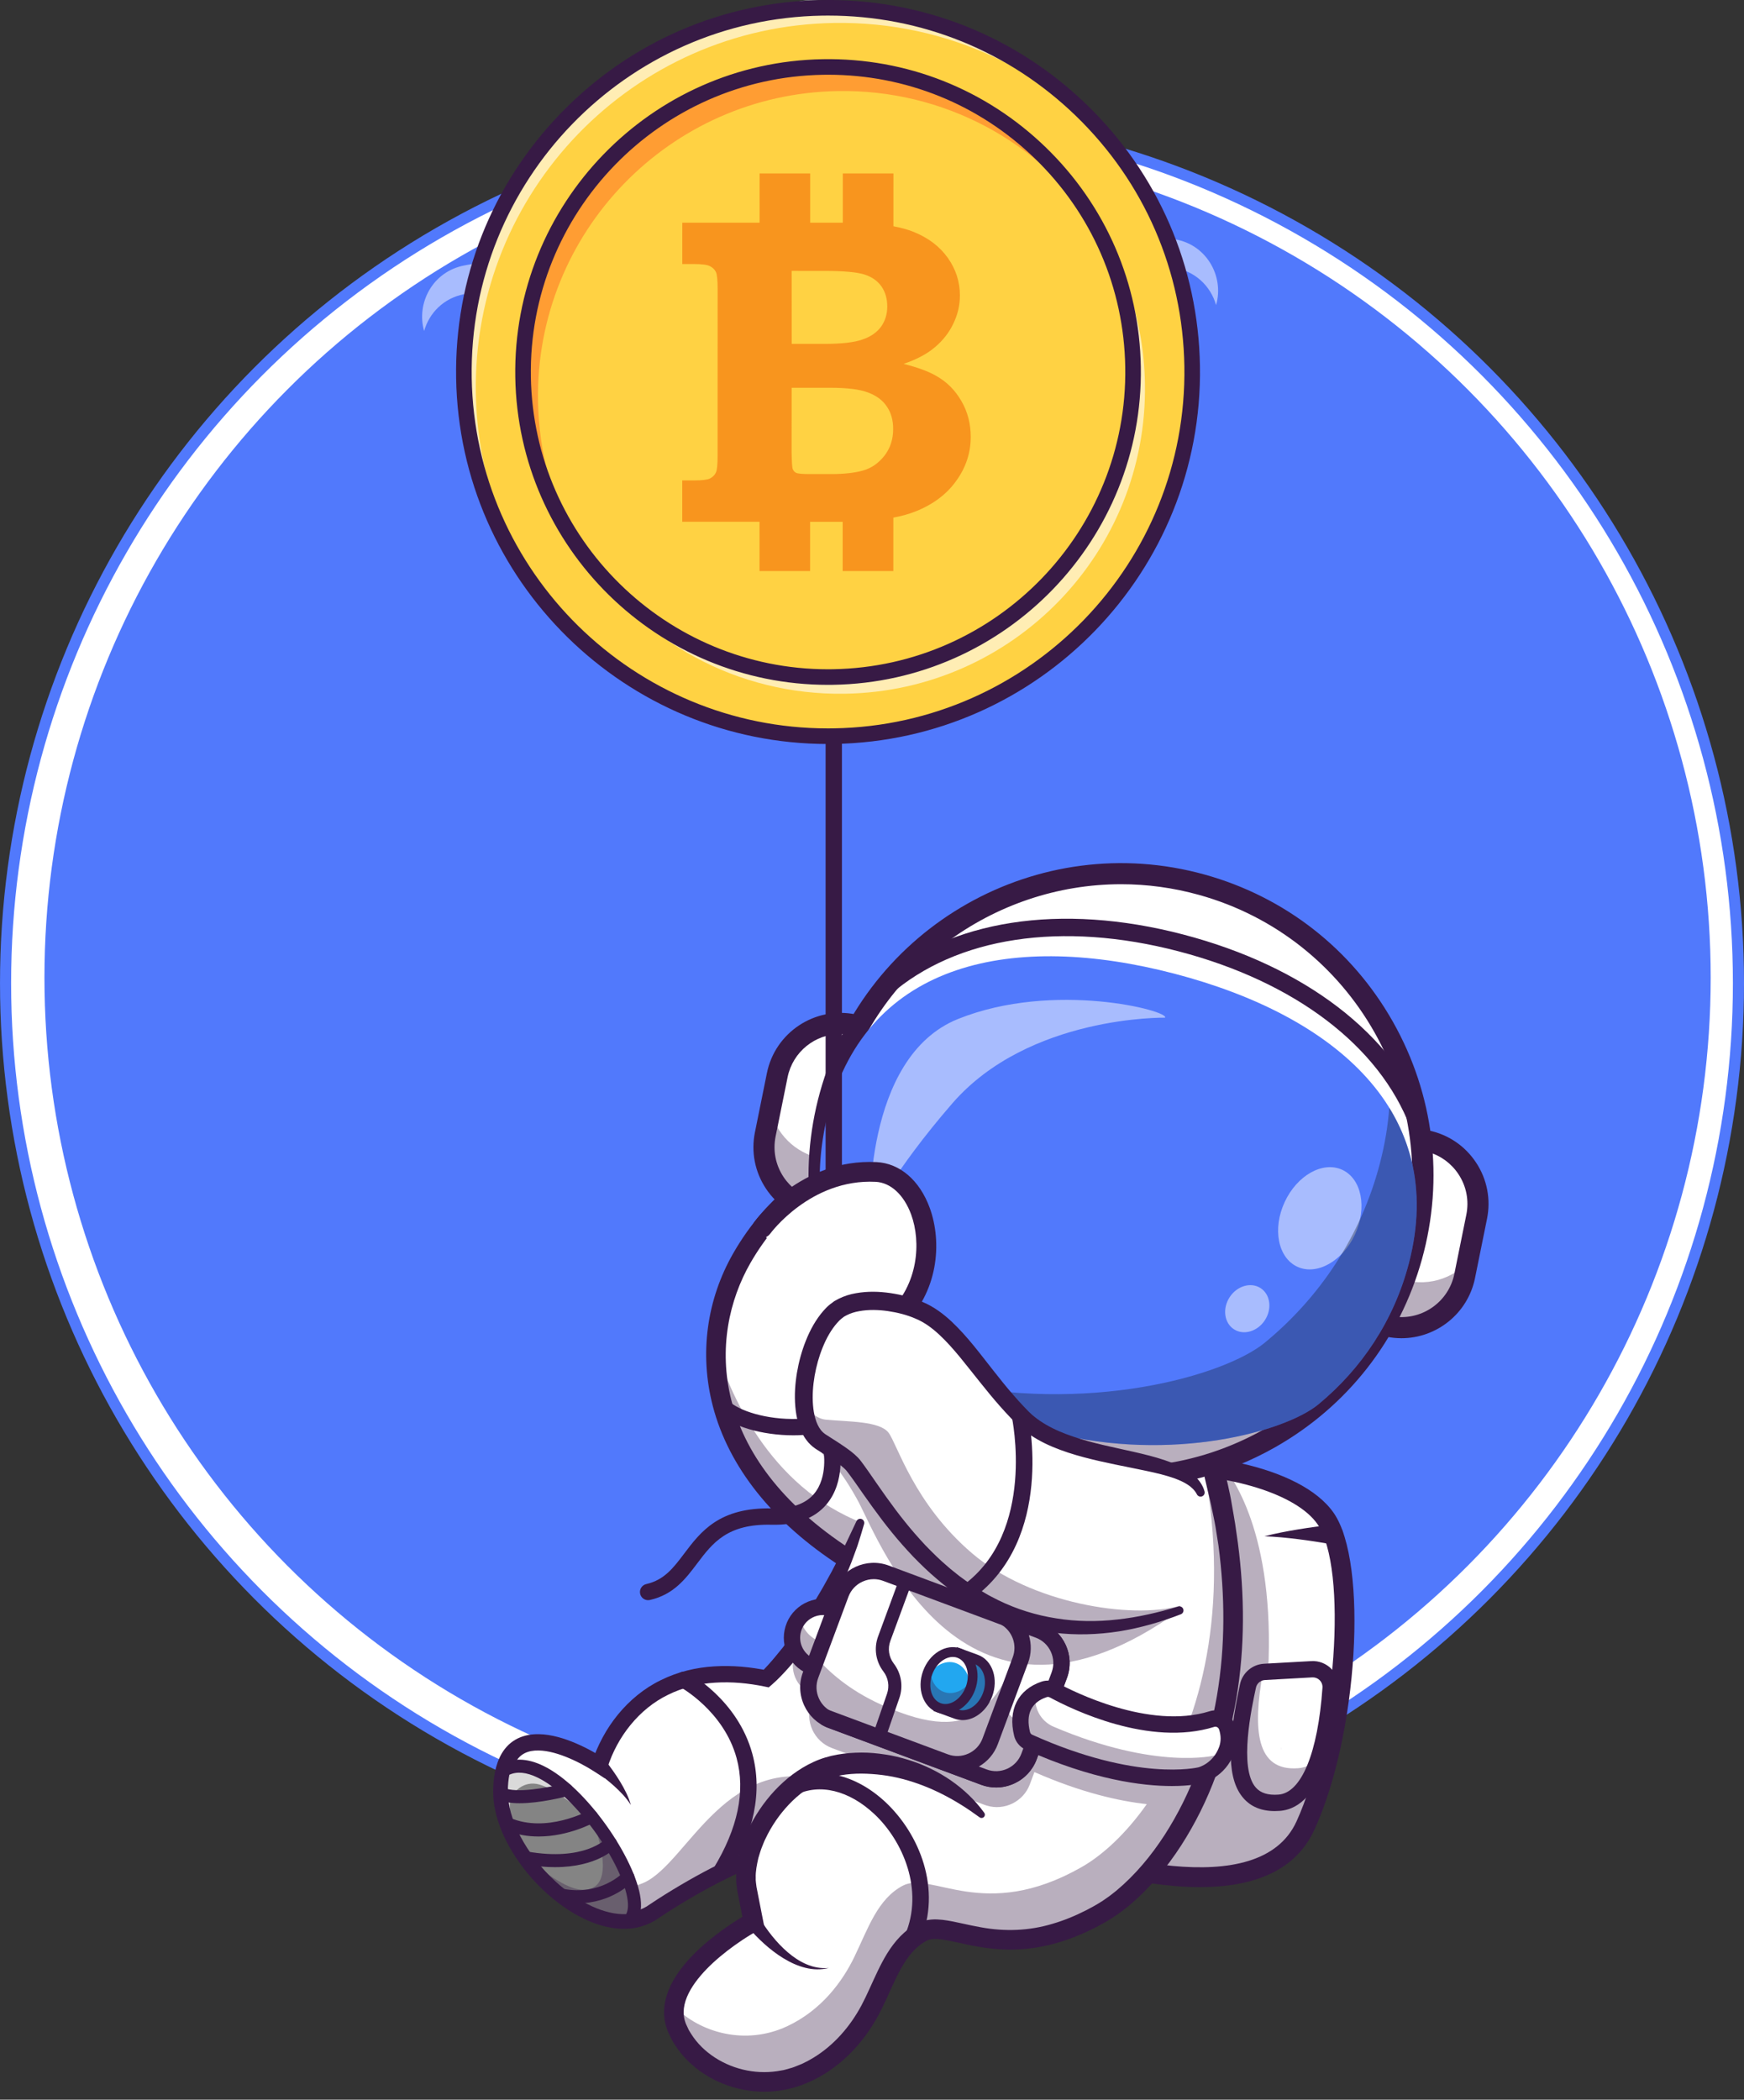 <svg xmlns="http://www.w3.org/2000/svg" width="157" height="189" viewBox="0 0 157 189" fill="none"><rect x="0" y="0" width="157" height="189" fill="#333333" stroke="none"/><circle cx="78.501" cy="88.5" r="78" fill="white" stroke="#5179FC"></circle><circle cx="79.001" cy="88" r="75" fill="#5179FC"></circle><path d="M84.451 130.379L78.546 137.413L76.17 140.243C67.403 134.586 64.286 127.604 64.473 121.419C64.561 118.424 65.423 115.616 66.793 113.234C71.235 105.499 79.376 101.709 82.844 108.059C86.58 114.903 81.643 118.196 80.222 120.316C78.224 123.295 79.196 128.683 84.451 130.379Z" fill="white"></path><g opacity="0.35"><path d="M78.546 137.413L76.17 140.244C67.403 134.587 64.286 127.605 64.473 121.42C65.876 125.898 69.657 134.478 78.546 137.413Z" fill="#371A45"></path></g><path d="M76.167 141.132C76.002 141.132 75.835 141.086 75.686 140.99C69.578 137.049 65.595 132.057 64.167 126.554C62.952 121.873 63.61 116.985 66.02 112.792C69.06 107.502 73.797 103.965 77.832 103.965C77.857 103.965 77.882 103.965 77.906 103.966C80.349 103.992 82.325 105.261 83.621 107.634C87.004 113.829 83.801 117.487 81.888 119.672C81.505 120.111 81.174 120.489 80.957 120.811C80.086 122.112 79.901 123.946 80.474 125.599C81.121 127.462 82.629 128.859 84.721 129.534C85.188 129.685 85.444 130.185 85.293 130.652C85.143 131.118 84.643 131.375 84.176 131.224C81.54 130.374 79.63 128.583 78.797 126.181C78.044 124.013 78.306 121.576 79.482 119.822C79.762 119.405 80.146 118.967 80.552 118.503C82.366 116.43 84.85 113.592 82.062 108.485C81.078 106.684 79.674 105.761 77.887 105.741C74.505 105.703 70.266 108.968 67.56 113.677C63.701 120.393 63.766 131.186 76.65 139.498C77.061 139.763 77.18 140.313 76.914 140.725C76.744 140.988 76.459 141.132 76.167 141.132Z" fill="#371A45"></path><path d="M71.422 129.197C68.6 129.197 65.84 128.386 64.599 127.17C64.309 126.886 64.304 126.421 64.588 126.132C64.872 125.842 65.337 125.837 65.626 126.121C66.484 126.962 68.946 127.805 71.817 127.722C73.519 127.671 76.703 127.221 78.911 124.78C79.183 124.479 79.647 124.455 79.948 124.728C80.249 125 80.272 125.464 80 125.764C78.093 127.873 75.202 129.09 71.861 129.19C71.715 129.195 71.569 129.197 71.422 129.197Z" fill="#371A45"></path><path d="M119.336 136.693C122.297 140.963 121.225 156.243 117.518 164.331C113.81 172.419 98.767 168.109 90.375 165.013C81.982 161.916 88.397 142.745 90.219 137.644C93.063 129.678 114.949 130.366 119.336 136.693Z" fill="white"></path><g opacity="0.35"><path d="M90.375 165.012C98.767 168.109 113.81 172.417 117.519 164.331C118.003 163.271 118.444 162.09 118.835 160.825C115.879 161.887 113.16 159.16 113.516 156.778C115.715 142.066 112.313 135.007 110.417 132.347C102.429 130.876 92.111 132.344 90.22 137.644C88.397 142.744 81.982 161.916 90.375 165.012Z" fill="#371A45"></path></g><path d="M108.021 169.865C102.535 169.865 95.887 167.993 90.068 165.845C81.716 162.764 86.054 146.667 89.383 137.345C90.527 134.142 94.334 131.956 100.104 131.193C107.372 130.231 117.071 131.866 120.066 136.187C123.19 140.691 122.246 156.148 118.325 164.701C116.592 168.482 112.736 169.865 108.021 169.865ZM104.464 132.687C103.09 132.687 101.701 132.773 100.337 132.954C95.334 133.616 91.951 135.434 91.055 137.942C89.103 143.409 83.306 161.458 90.682 164.179C98.965 167.235 113.361 171.27 116.711 163.961C120.286 156.161 121.35 141.154 118.607 137.199C116.724 134.483 110.751 132.687 104.464 132.687Z" fill="#371A45"></path><path d="M113.814 150.495L118.078 150.248C119.042 150.192 119.839 150.992 119.774 151.956C119.549 155.27 118.662 161.999 115.161 162.272C110.918 162.602 111.028 157.871 112.337 151.757C112.488 151.052 113.094 150.537 113.814 150.495Z" fill="white"></path><g opacity="0.35"><path d="M112.351 151.749C111.028 157.86 110.907 162.593 115.151 162.271C116.893 162.141 117.992 160.406 118.684 158.29C118.172 158.791 117.571 159.111 116.862 159.164C113.063 159.451 112.761 155.687 113.693 150.508C113.033 150.596 112.492 151.09 112.351 151.749Z" fill="#371A45"></path></g><path d="M114.754 163.021C113.556 163.021 112.61 162.632 111.938 161.86C110.518 160.23 110.426 157.16 111.631 151.594C111.853 150.572 112.739 149.817 113.788 149.759L118.052 149.521C118.723 149.482 119.379 149.737 119.851 150.215C120.322 150.692 120.565 151.349 120.518 152.017C120.239 155.991 119.179 162.703 115.204 163.004C115.051 163.015 114.901 163.021 114.754 163.021ZM118.185 150.986C118.168 150.986 118.151 150.987 118.134 150.987L113.869 151.225C113.478 151.247 113.149 151.526 113.066 151.905C112.68 153.691 111.504 159.125 113.045 160.896C113.484 161.4 114.155 161.61 115.094 161.539C117.161 161.383 118.641 157.785 119.053 151.914C119.07 151.663 118.982 151.426 118.805 151.246C118.639 151.077 118.42 150.986 118.185 150.986Z" fill="#371A45"></path><path d="M119.869 139.008C119.384 138.917 118.877 138.835 118.378 138.758C117.877 138.681 117.374 138.611 116.87 138.548C115.861 138.422 114.847 138.323 113.823 138.285C114.816 138.031 115.832 137.835 116.852 137.667C117.362 137.583 117.873 137.506 118.387 137.436C118.902 137.366 119.41 137.301 119.939 137.247L119.941 137.247C120.43 137.196 120.868 137.551 120.918 138.041C120.969 138.53 120.613 138.967 120.124 139.018C120.038 139.027 119.95 139.022 119.869 139.008Z" fill="#371A45"></path><path d="M81.536 132.374L83.601 126.216C83.042 128.388 82.333 130.447 81.536 132.374Z" fill="white"></path><path d="M58.63 172.218C58.63 172.218 62.782 169.327 67.325 167.412C70.303 166.156 73.448 165.32 75.701 165.993C75.701 165.993 93.49 177.574 103.754 155.115C107.01 147.991 107.927 142.583 107.33 138.482C107.246 137.905 107.132 137.357 106.99 136.831C106.842 136.275 106.661 135.749 106.452 135.248C105.88 133.868 105.095 132.689 104.155 131.68C103.44 130.916 102.636 130.251 101.769 129.671C93.728 124.308 80.067 126.345 80.067 126.345C79.922 127.364 79.755 128.351 79.567 129.304C79.214 131.113 78.793 132.801 78.326 134.372C78.191 134.825 78.054 135.267 77.911 135.699C76.243 140.796 74.113 144.555 72.354 147.082C70.462 149.8 68.999 151.095 68.999 151.095C56.656 148.546 53.991 158.903 53.991 158.903C53.991 158.903 45.243 152.961 45.129 161.186C45.043 167.272 53.703 175.278 58.63 172.218Z" fill="white"></path><g opacity="0.35"><path d="M58.632 172.218C58.632 172.218 70.013 164.293 75.703 165.993C75.703 165.993 93.492 177.575 103.756 155.116C107.012 147.992 107.929 142.584 107.332 138.483C107.159 137.298 106.861 136.223 106.454 135.248C106.294 134.863 106.118 134.493 105.927 134.139C105.999 134.468 106.061 134.805 106.111 135.151C106.709 139.252 105.791 144.661 102.535 151.784C92.272 174.243 75.09 160.475 75.09 160.475C65.411 157.331 62.005 167.614 57.995 169.455C53.985 171.295 47.836 167.196 45.234 162.474C46.226 168.328 54.046 175.066 58.632 172.218Z" fill="#371A45"></path></g><path d="M77.79 137.181C77.598 137.849 77.398 138.517 77.179 139.178L76.819 140.16C76.702 140.489 76.577 140.814 76.44 141.135C76.173 141.78 75.897 142.423 75.585 143.049C75.29 143.684 74.952 144.298 74.62 144.915C73.927 146.133 73.181 147.327 72.332 148.452C72.12 148.733 71.91 149.016 71.685 149.289C71.466 149.565 71.244 149.84 71.006 150.103C70.774 150.37 70.528 150.628 70.281 150.886C70.029 151.146 69.786 151.384 69.484 151.645L69.202 151.888L68.849 151.814H68.849C67.37 151.507 65.864 151.366 64.385 151.461C62.906 151.548 61.457 151.902 60.152 152.547C58.84 153.181 57.694 154.13 56.766 155.263C56.301 155.83 55.891 156.445 55.542 157.094C55.365 157.417 55.208 157.75 55.063 158.087C54.991 158.256 54.924 158.426 54.862 158.596C54.801 158.761 54.74 158.949 54.702 159.086L54.43 160.065L53.578 159.51C52.76 158.978 51.833 158.489 50.912 158.127C49.991 157.765 49.016 157.514 48.147 157.576C47.716 157.608 47.329 157.726 47.019 157.939C46.708 158.15 46.465 158.469 46.29 158.862C46.113 159.252 45.994 159.703 45.938 160.179L45.894 160.536L45.876 160.903C45.856 161.152 45.867 161.386 45.874 161.62C45.929 162.565 46.206 163.52 46.591 164.43C46.991 165.339 47.509 166.207 48.107 167.019C49.302 168.641 50.83 170.047 52.55 171.048C53.414 171.528 54.333 171.918 55.265 172.072C55.73 172.164 56.193 172.164 56.643 172.129C57.093 172.089 57.52 171.949 57.913 171.769L58.192 171.621C58.219 171.607 58.232 171.599 58.256 171.582L58.34 171.524L58.509 171.411L59.182 170.968C59.632 170.677 60.086 170.393 60.543 170.115C61.458 169.56 62.387 169.026 63.331 168.519C65.223 167.51 67.175 166.592 69.243 165.903C70.278 165.562 71.343 165.28 72.454 165.126C73.559 164.97 74.737 164.965 75.909 165.289C76.3 165.398 76.529 165.802 76.421 166.193C76.312 166.584 75.908 166.813 75.517 166.704L75.489 166.697C74.618 166.457 73.634 166.438 72.65 166.581C71.665 166.718 70.677 166.976 69.704 167.297C67.756 167.946 65.864 168.832 64.025 169.814C63.106 170.307 62.2 170.828 61.306 171.37C60.86 171.642 60.417 171.919 59.979 172.202L59.327 172.63L59.167 172.739L59.088 172.793C59.058 172.815 59.015 172.842 58.983 172.858L58.564 173.086C58 173.35 57.405 173.532 56.799 173.589C56.197 173.641 55.592 173.63 55.018 173.52C53.859 173.324 52.802 172.868 51.823 172.324C50.85 171.765 49.96 171.094 49.142 170.35C48.324 169.605 47.581 168.783 46.925 167.891C46.27 167 45.696 166.042 45.244 165.014C44.807 163.981 44.477 162.875 44.408 161.704C44.397 161.41 44.387 161.116 44.409 160.836L44.43 160.411L44.483 159.981C44.553 159.409 44.696 158.821 44.956 158.248C45.209 157.68 45.618 157.115 46.186 156.73C46.749 156.34 47.415 156.156 48.034 156.112C48.659 156.065 49.255 156.137 49.821 156.258C50.388 156.38 50.927 156.555 51.448 156.759C52.494 157.175 53.449 157.676 54.403 158.296L53.28 158.72C53.346 158.48 53.408 158.298 53.482 158.096C53.553 157.898 53.629 157.705 53.711 157.514C53.874 157.133 54.051 156.759 54.25 156.396C54.641 155.668 55.102 154.977 55.628 154.334C56.677 153.052 57.995 151.958 59.502 151.23C61 150.489 62.651 150.092 64.289 149.996C65.931 149.891 67.566 150.049 69.146 150.376H69.146L68.511 150.545C68.717 150.34 68.954 150.084 69.173 149.844C69.393 149.597 69.614 149.348 69.824 149.088C70.255 148.578 70.672 148.052 71.071 147.511C71.866 146.429 72.62 145.311 73.33 144.161C73.666 143.575 74.031 143.005 74.348 142.406C74.508 142.108 74.682 141.817 74.841 141.517L75.311 140.614C75.948 139.412 76.509 138.172 77.099 136.933L77.104 136.922C77.191 136.739 77.411 136.661 77.594 136.748C77.759 136.826 77.838 137.012 77.79 137.181Z" fill="#371A45"></path><path d="M60.921 182.483C62.457 186.345 67.844 188.772 72.571 186.574C75.694 185.122 77.582 182.515 78.645 180.316C79.885 177.744 80.734 175.11 83.001 173.912C85.586 172.546 90.302 177.245 99.085 172.248C101.825 170.691 105.01 167.359 107.401 162.426C108.173 160.835 108.861 159.079 109.424 157.16C110.644 153.015 111.282 148.116 110.922 142.52C110.764 140.093 110.417 137.532 109.848 134.847C109.585 133.6 109.273 132.327 108.909 131.027C108.421 129.281 107.841 127.485 107.158 125.642L104.917 130.15L104.156 131.681L103.607 132.782L100.179 139.679L94.938 150.22L88.82 162.524L88.396 163.378C87.754 162.726 87.058 162.131 86.32 161.601C84.071 159.987 81.428 158.971 78.653 158.748C78.594 158.742 78.537 158.738 78.479 158.735C77.181 158.646 75.836 158.726 74.556 159.099C70.908 160.165 68.054 164.056 67.325 167.413C67.119 168.357 67.081 169.258 67.242 170.043C67.532 171.45 67.824 173 67.824 173C66.796 173.514 59.168 178.073 60.921 182.483Z" fill="white"></path><g opacity="0.35"><path d="M60.921 182.483C62.457 186.345 67.844 188.773 72.571 186.574C75.694 185.122 77.582 182.515 78.644 180.316C79.885 177.744 80.734 175.11 83.001 173.912C85.586 172.546 90.302 177.245 99.085 172.248C101.824 170.691 105.01 167.359 107.401 162.426C107.508 162.204 107.615 161.978 107.72 161.747C107.802 161.567 107.883 161.386 107.962 161.201C108.008 161.097 108.054 160.992 108.099 160.886C108.245 160.54 108.387 160.186 108.527 159.826C108.56 159.737 108.593 159.647 108.627 159.557C108.666 159.454 108.704 159.352 108.74 159.251C108.78 159.138 108.821 159.025 108.86 158.912C108.981 158.569 109.098 158.22 109.208 157.866C109.283 157.633 109.354 157.397 109.424 157.16C111.75 149.257 111.965 138.62 107.158 125.642L106.951 126.059C110.94 139.659 109.316 150.39 105.915 157.734C101.126 157.803 96.295 155.388 94.93 154.646L95.434 153.293C95.835 152.219 95.608 151.059 94.938 150.22C94.719 149.943 94.452 149.703 94.144 149.51C93.969 149.398 93.778 149.306 93.576 149.231L79.828 144.114C78.199 143.506 76.37 144.342 75.764 145.973L75.243 147.374C75.151 147.332 75.057 147.298 74.959 147.268C73.493 146.819 71.941 147.644 71.494 149.11C71.048 150.566 71.859 152.109 73.309 152.568L73.04 153.29C72.434 154.919 73.272 156.745 74.9 157.352L78.654 158.748L86.32 161.601L88.649 162.468C88.706 162.489 88.763 162.509 88.82 162.525C90.403 163.015 92.125 162.182 92.711 160.61L93.12 159.51C97.332 161.36 100.739 162.122 103.237 162.397C101.334 165.092 99.239 167.002 97.354 168.073C88.572 173.07 83.855 168.371 81.272 169.737C79.004 170.936 78.154 173.57 76.914 176.142C75.852 178.341 73.963 180.948 70.84 182.4C67.145 184.119 63.045 183.01 60.699 180.597C60.611 181.222 60.67 181.854 60.921 182.483Z" fill="#371A45"></path></g><path d="M88.185 163.584C86.036 162.003 83.746 160.786 81.289 160.141C80.067 159.814 78.803 159.662 77.551 159.649C76.309 159.644 75.064 159.833 73.987 160.298C72.888 160.769 71.88 161.519 71.024 162.423C70.166 163.326 69.443 164.379 68.912 165.51C68.763 165.787 68.673 166.085 68.55 166.37C68.439 166.66 68.363 166.958 68.268 167.251C68.137 167.842 68.011 168.444 68.033 169.017C68.013 169.312 68.079 169.576 68.103 169.853L68.297 170.846L68.688 172.836L68.814 173.48L68.216 173.788C68.009 173.894 67.76 174.04 67.529 174.18C67.293 174.322 67.06 174.473 66.829 174.626C66.366 174.933 65.914 175.256 65.476 175.595C64.603 176.273 63.775 177.009 63.082 177.823C62.393 178.631 61.825 179.533 61.623 180.44C61.522 180.892 61.517 181.336 61.617 181.76C61.669 181.972 61.738 182.174 61.857 182.406L62.014 182.745C62.076 182.854 62.147 182.958 62.212 183.065C63.281 184.78 65.207 185.977 67.245 186.369C68.267 186.568 69.325 186.57 70.343 186.369C70.601 186.339 70.846 186.246 71.097 186.181C71.351 186.123 71.59 186.02 71.83 185.922L72.192 185.777L72.549 185.599C72.79 185.487 73.014 185.342 73.246 185.212C75.064 184.103 76.526 182.427 77.551 180.512C78.058 179.562 78.5 178.485 79.013 177.423C79.526 176.361 80.124 175.25 81.046 174.299C81.511 173.825 82.036 173.418 82.665 173.096C83.038 172.904 83.438 172.826 83.805 172.789C84.179 172.752 84.517 172.779 84.843 172.81C85.488 172.886 86.069 173.018 86.634 173.141C87.199 173.265 87.746 173.385 88.291 173.48C90.46 173.88 92.641 173.802 94.734 173.173C95.779 172.869 96.799 172.45 97.782 171.947C98.029 171.822 98.27 171.684 98.514 171.554C98.759 171.422 98.974 171.275 99.206 171.138C99.432 170.993 99.649 170.829 99.871 170.676C100.089 170.516 100.298 170.339 100.513 170.172C102.193 168.768 103.635 167.039 104.846 165.167C106.054 163.289 107.056 161.269 107.825 159.159C108.603 157.051 109.175 154.865 109.553 152.644C110.313 148.196 110.281 143.624 109.693 139.133L109.426 137.454C109.333 136.895 109.207 136.341 109.093 135.786C108.986 135.229 108.845 134.679 108.712 134.128C108.573 133.577 108.467 133.02 108.318 132.472C107.805 130.256 107.183 128.078 106.88 125.745L106.88 125.74C106.858 125.576 106.974 125.425 107.139 125.404C107.258 125.388 107.371 125.446 107.431 125.541C107.747 126.041 108.03 126.556 108.295 127.08C108.432 127.34 108.555 127.605 108.68 127.87C108.802 128.137 108.904 128.41 109.016 128.68C109.237 129.222 109.447 129.768 109.629 130.323C109.802 130.881 109.974 131.44 110.134 132.003C110.22 132.283 110.293 132.566 110.356 132.852L110.551 133.707C110.681 134.278 110.802 134.85 110.894 135.429C110.989 136.007 111.102 136.581 111.191 137.16L111.44 138.899C112.048 143.542 112.084 148.291 111.291 152.939C110.896 155.261 110.296 157.553 109.478 159.771C108.667 161.991 107.612 164.126 106.325 166.125C105.033 168.118 103.496 169.975 101.636 171.53C101.397 171.717 101.165 171.912 100.919 172.093C100.667 172.268 100.423 172.451 100.164 172.617C99.902 172.775 99.638 172.95 99.375 173.092C99.111 173.233 98.851 173.381 98.584 173.516C97.516 174.062 96.395 174.525 95.227 174.865C94.06 175.207 92.845 175.423 91.62 175.474C90.395 175.535 89.167 175.423 87.987 175.216C86.811 175.018 85.659 174.686 84.65 174.562C84.149 174.505 83.724 174.534 83.443 174.678C83.046 174.881 82.644 175.183 82.305 175.532C81.614 176.239 81.083 177.18 80.601 178.189C80.109 179.201 79.68 180.262 79.103 181.347C77.958 183.487 76.294 185.417 74.165 186.716C73.114 187.355 71.924 187.854 70.68 188.099C69.437 188.344 68.147 188.34 66.908 188.098C65.668 187.857 64.476 187.383 63.41 186.695C62.347 186.007 61.404 185.1 60.716 183.997C60.632 183.859 60.542 183.723 60.463 183.581L60.253 183.137C60.111 182.856 59.984 182.512 59.902 182.165C59.734 181.467 59.75 180.73 59.902 180.059C60.214 178.706 60.95 177.619 61.742 176.678C62.546 175.737 63.453 174.936 64.398 174.201C64.871 173.834 65.357 173.487 65.855 173.157C66.105 172.992 66.355 172.83 66.613 172.675C66.874 172.517 67.122 172.369 67.427 172.212L66.956 173.163L66.569 171.191L66.375 170.202C66.327 169.81 66.25 169.41 66.271 169.03C66.269 167.485 66.705 166.065 67.316 164.763C67.935 163.46 68.738 162.257 69.721 161.197C70.707 160.144 71.874 159.221 73.241 158.597C74.629 157.958 76.114 157.764 77.555 157.755C78.276 157.752 78.99 157.82 79.698 157.931C80.407 158.034 81.104 158.204 81.784 158.416C84.507 159.255 86.971 160.922 88.603 163.172C88.7 163.304 88.67 163.49 88.537 163.587C88.43 163.664 88.288 163.66 88.187 163.586L88.185 163.584Z" fill="#371A45"></path><path d="M82.145 175.214C82.049 175.214 81.951 175.195 81.857 175.155C81.484 174.996 81.311 174.564 81.47 174.191C83.209 170.116 81.265 165.69 78.723 163.302C76.426 161.143 73.768 160.501 71.614 161.583C71.251 161.765 70.81 161.619 70.628 161.256C70.446 160.894 70.592 160.452 70.954 160.271C73.642 158.92 77.004 159.671 79.729 162.231C82.728 165.049 84.847 170.018 82.821 174.768C82.702 175.047 82.43 175.214 82.145 175.214Z" fill="#371A45"></path><path d="M68.377 172.63C68.69 173.179 69.091 173.75 69.509 174.269C69.933 174.793 70.395 175.288 70.907 175.725C71.418 176.163 71.981 176.547 72.604 176.811C73.225 177.079 73.915 177.208 74.613 177.142C73.936 177.318 73.199 177.305 72.5 177.127C71.799 176.954 71.133 176.643 70.517 176.265C69.898 175.888 69.325 175.442 68.786 174.958C68.245 174.467 67.75 173.966 67.269 173.369C67.037 173.081 67.082 172.66 67.369 172.428C67.657 172.196 68.078 172.241 68.31 172.529C68.332 172.556 68.351 172.585 68.368 172.614L68.377 172.63Z" fill="#371A45"></path><path d="M64.864 169.285C64.734 169.285 64.602 169.25 64.483 169.178C64.136 168.967 64.026 168.515 64.237 168.169C66.425 164.572 67.122 161.235 66.311 158.253C65.154 154.004 61.264 151.872 61.225 151.851C60.868 151.659 60.733 151.214 60.924 150.857C61.115 150.5 61.559 150.364 61.916 150.555C62.098 150.652 66.39 152.986 67.723 157.848C68.652 161.241 67.902 164.97 65.492 168.932C65.354 169.159 65.112 169.285 64.864 169.285Z" fill="#371A45"></path><path d="M75.368 149.865C76.721 149.146 77.235 147.466 76.516 146.112C75.797 144.759 74.117 144.245 72.763 144.964C71.41 145.683 70.896 147.364 71.615 148.717C72.334 150.07 74.015 150.585 75.368 149.865Z" fill="white"></path><g opacity="0.35"><path d="M71.418 146.606C70.97 148.071 71.793 149.624 73.259 150.072C74.725 150.521 76.278 149.695 76.726 148.23C76.85 147.825 76.877 147.411 76.818 147.017C76.118 147.783 75.013 148.125 73.954 147.801C72.895 147.477 72.17 146.575 72.021 145.549C71.751 145.843 71.542 146.201 71.418 146.606Z" fill="#371A45"></path></g><path d="M74.077 150.93C73.732 150.93 73.385 150.878 73.046 150.774C72.15 150.5 71.414 149.893 70.974 149.065C70.534 148.238 70.442 147.288 70.717 146.392C71.283 144.541 73.249 143.496 75.099 144.062C76.95 144.629 77.995 146.595 77.429 148.445C77.154 149.341 76.547 150.077 75.72 150.517C75.205 150.791 74.644 150.93 74.077 150.93ZM74.07 145.376C73.741 145.376 73.414 145.457 73.115 145.616C72.634 145.872 72.281 146.3 72.121 146.822C71.962 147.343 72.015 147.895 72.27 148.376C72.526 148.858 72.954 149.211 73.476 149.37C73.997 149.53 74.549 149.476 75.031 149.221C75.512 148.965 75.865 148.537 76.024 148.015C76.353 146.939 75.746 145.796 74.67 145.467C74.472 145.407 74.271 145.376 74.07 145.376Z" fill="#371A45"></path><path d="M74.826 154.848L88.576 159.965C90.203 160.571 92.031 159.735 92.638 158.106L95.361 150.789C95.892 149.362 95.316 147.784 94.071 147.006C93.895 146.895 93.705 146.802 93.502 146.726L79.754 141.61C78.125 141.003 76.296 141.839 75.692 143.469L73.534 149.263L72.967 150.785C72.36 152.414 73.198 154.241 74.826 154.848Z" fill="white"></path><g opacity="0.35"><path d="M74.826 154.848L88.576 159.965C90.203 160.571 92.031 159.736 92.638 158.106L95.361 150.789C95.892 149.363 95.316 147.784 94.071 147.007C93.097 147.235 92.478 147.382 92.478 147.382C89.623 153.006 88.26 157.456 79.372 153.461C76.308 152.083 74.547 150.376 73.534 149.264L72.967 150.785C72.36 152.415 73.198 154.242 74.826 154.848Z" fill="#371A45"></path></g><path d="M89.672 160.899C89.216 160.899 88.759 160.817 88.319 160.654L74.571 155.537C73.599 155.175 72.826 154.454 72.392 153.506C71.958 152.558 71.918 151.501 72.28 150.53L75.004 143.212C75.752 141.2 77.998 140.172 80.011 140.921L93.759 146.038C95.771 146.787 96.799 149.033 96.05 151.045L93.326 158.363C92.965 159.334 92.244 160.108 91.296 160.542C90.777 160.779 90.225 160.899 89.672 160.899ZM78.659 142.145C78.314 142.145 77.969 142.22 77.645 142.368C77.054 142.639 76.605 143.12 76.38 143.724L73.656 151.042C73.431 151.646 73.457 152.304 73.727 152.895C73.998 153.486 74.479 153.935 75.083 154.16L88.832 159.277C89.436 159.502 90.094 159.477 90.684 159.206C91.276 158.936 91.725 158.455 91.95 157.851L94.674 150.533C94.898 149.929 94.873 149.271 94.603 148.68C94.332 148.089 93.851 147.639 93.247 147.415L79.498 142.297C79.226 142.196 78.942 142.145 78.659 142.145Z" fill="#371A45"></path><path d="M74.292 154.589C74.456 154.692 74.633 154.778 74.823 154.848L88.573 159.966C89.766 160.409 91.066 160.08 91.915 159.228C92.224 158.919 92.473 158.541 92.634 158.106L93.845 154.856L94.245 153.784L95.359 150.79C95.966 149.16 95.127 147.333 93.5 146.727L90.528 145.622C91.802 146.39 92.395 147.985 91.86 149.426L90.39 153.379L89.136 156.746C88.53 158.373 86.701 159.211 85.074 158.605L74.292 154.589Z" fill="white"></path><g opacity="0.35"><path d="M74.292 154.588C74.456 154.691 74.633 154.778 74.823 154.848L88.573 159.965C90.201 160.571 92.029 159.735 92.634 158.105L94.244 153.783C93.614 154.418 92.644 155.124 91.613 154.853C91.047 154.705 90.656 154.113 90.39 153.378L89.136 156.745C88.53 158.372 86.701 159.21 85.074 158.604L74.292 154.588Z" fill="#371A45"></path></g><path d="M89.67 160.898C89.214 160.898 88.757 160.817 88.318 160.653L74.569 155.535C74.341 155.452 74.116 155.343 73.906 155.213L74.549 153.9L85.332 157.915C85.936 158.14 86.593 158.115 87.184 157.844C87.775 157.573 88.225 157.092 88.449 156.488L91.173 149.17C91.579 148.08 91.149 146.851 90.151 146.249L90.787 144.932L93.757 146.037C94.729 146.399 95.503 147.12 95.936 148.068C96.37 149.017 96.41 150.074 96.048 151.045L93.324 158.362C92.963 159.333 92.242 160.108 91.294 160.542C90.775 160.779 90.223 160.898 89.67 160.898ZM88.12 159.012L88.831 159.277C89.434 159.502 90.091 159.477 90.683 159.206C91.274 158.935 91.723 158.454 91.948 157.85L91.948 157.85L94.671 150.532C94.896 149.928 94.871 149.27 94.601 148.679C94.33 148.088 93.849 147.638 93.245 147.413L92.62 147.181C92.866 147.978 92.857 148.855 92.549 149.682L89.825 157C89.507 157.857 88.908 158.561 88.12 159.012Z" fill="#371A45"></path><path d="M85.055 151.127C84.956 151.398 84.537 153.726 84.537 153.726C84.537 153.726 85.23 153.98 86.082 154.291C87.145 154.68 88.411 153.894 88.907 152.535C89.404 151.177 88.945 149.76 87.881 149.371C87.163 149.108 86.336 148.806 86.336 148.806C86.336 148.806 85.217 150.685 85.055 151.127Z" fill="#22A7F0"></path><g opacity="0.35"><path d="M85.055 151.127C84.956 151.398 84.537 153.726 84.537 153.726C84.537 153.726 85.23 153.98 86.082 154.291C87.145 154.68 88.411 153.894 88.907 152.535C89.404 151.177 88.945 149.76 87.881 149.371C87.163 149.108 86.336 148.806 86.336 148.806C86.336 148.806 85.217 150.685 85.055 151.127Z" fill="#371A45"></path></g><path d="M86.653 154.833C86.407 154.833 86.165 154.79 85.932 154.705L84.039 154.013L84.105 153.649C84.205 153.094 84.539 151.26 84.643 150.975C84.814 150.508 85.842 148.777 85.959 148.581L86.146 148.267L88.034 148.957C88.678 149.193 89.163 149.725 89.4 150.454C89.624 151.145 89.597 151.938 89.323 152.687C89.049 153.436 88.558 154.06 87.941 154.443C87.526 154.701 87.085 154.833 86.653 154.833ZM85.038 153.44L86.235 153.877C86.619 154.018 87.06 153.953 87.476 153.695C87.927 153.415 88.288 152.95 88.495 152.384C88.702 151.819 88.725 151.23 88.562 150.726C88.411 150.26 88.116 149.926 87.731 149.785L86.53 149.346C86.11 150.062 85.564 151.022 85.471 151.277C85.419 151.431 85.222 152.438 85.038 153.44Z" fill="#371A45"></path><path d="M87.36 151.962C87.857 150.603 87.397 149.186 86.334 148.797C85.27 148.408 84.005 149.195 83.508 150.553C83.011 151.912 83.471 153.329 84.535 153.718C85.598 154.107 86.864 153.32 87.36 151.962Z" fill="#22A7F0"></path><g opacity="0.35"><path d="M87.362 151.971C86.866 153.329 85.601 154.116 84.537 153.727C83.472 153.338 83.013 151.921 83.511 150.561C83.577 150.378 83.659 150.204 83.754 150.043C83.686 151.076 84.147 151.999 84.974 152.299C85.893 152.635 86.963 152.096 87.556 151.064C87.537 151.361 87.472 151.667 87.362 151.971Z" fill="#371A45"></path></g><path d="M87.364 151.971C87.331 152.063 87.293 152.153 87.251 152.24C87.429 151.098 86.961 150.034 86.062 149.706C85.071 149.345 83.903 150.002 83.35 151.195C83.382 150.984 83.436 150.773 83.513 150.561C84.009 149.203 85.274 148.416 86.338 148.805C87.401 149.196 87.861 150.611 87.364 151.971Z" fill="white"></path><path d="M85.096 154.265C84.856 154.265 84.617 154.225 84.386 154.14C83.096 153.668 82.517 151.995 83.097 150.41C83.371 149.661 83.862 149.038 84.478 148.654C85.13 148.249 85.843 148.156 86.488 148.392C87.778 148.864 88.356 150.537 87.777 152.122C87.301 153.422 86.192 154.265 85.096 154.265ZM85.769 149.147C85.499 149.147 85.216 149.233 84.943 149.403C84.493 149.683 84.131 150.148 83.924 150.713V150.713C83.512 151.841 83.855 153.008 84.689 153.313C85.522 153.616 86.536 152.948 86.949 151.819C87.362 150.691 87.019 149.525 86.185 149.22C86.052 149.171 85.912 149.147 85.769 149.147Z" fill="#371A45"></path><path d="M79.117 156.973C79.054 156.973 78.989 156.963 78.925 156.941C78.619 156.835 78.456 156.5 78.562 156.194L79.852 152.46C80.088 151.779 79.967 151.031 79.529 150.459C78.834 149.551 78.655 148.37 79.05 147.297L80.975 142.072C81.087 141.767 81.425 141.612 81.729 141.724C82.033 141.836 82.189 142.173 82.077 142.478L80.153 147.703C79.898 148.396 80.013 149.159 80.462 149.745C81.14 150.631 81.327 151.789 80.963 152.844L79.672 156.578C79.589 156.821 79.361 156.973 79.117 156.973Z" fill="#371A45"></path><path d="M109.94 154.433C109.94 154.433 111.039 155.879 110.437 157.51C109.741 159.395 108.065 159.795 108.065 159.795C108.065 159.795 102.314 161.306 92.176 156.613C92.176 156.613 90.626 152.83 94.476 151.93C94.476 151.93 103.362 157.192 109.94 154.433Z" fill="white"></path><g opacity="0.35"><path d="M110.451 157.473C110.451 157.473 110.451 157.473 110.451 157.473C109.763 159.389 108.064 159.795 108.064 159.795C108.064 159.795 102.315 161.306 92.176 156.614C92.176 156.614 90.992 153.722 93.264 152.394C93.262 152.406 93.259 152.418 93.257 152.43C92.997 153.674 93.679 154.931 94.848 155.429C104.144 159.385 109.384 158.009 109.384 158.009C109.384 158.009 109.884 157.889 110.451 157.473Z" fill="#371A45"></path></g><path d="M105.489 160.767C102.848 160.767 98.368 160.213 92.319 157.487C91.813 157.258 91.431 156.799 91.298 156.257C90.72 153.908 91.644 152.08 93.77 151.367C94.239 151.21 94.763 151.259 95.209 151.5C96.54 152.221 103.455 155.734 108.884 154.037L108.884 154.037C109.821 153.744 110.833 154.274 111.141 155.218C111.425 156.087 111.42 156.968 111.126 157.764C110.303 159.992 108.319 160.489 108.235 160.509C108.147 160.532 107.207 160.767 105.489 160.767ZM94.333 152.744C94.3 152.744 94.267 152.75 94.237 152.76C92.835 153.23 92.326 154.289 92.724 155.906C92.75 156.013 92.824 156.103 92.922 156.148C102.377 160.41 107.826 159.098 107.88 159.084C107.941 159.068 109.205 158.727 109.748 157.255C109.929 156.765 109.928 156.233 109.745 155.674C109.686 155.493 109.492 155.385 109.322 155.438C103.48 157.267 96.507 153.874 94.509 152.791C94.453 152.76 94.392 152.744 94.333 152.744Z" fill="#371A45"></path><g opacity="0.35"><path d="M77.841 158.128C77.89 157.926 78.138 156.956 78.521 155.409C78.138 156.956 77.892 157.927 77.841 158.128Z" fill="#371A45"></path></g><g opacity="0.35"><path d="M77.832 158.168L77.83 158.167C77.83 158.167 77.835 158.154 77.84 158.13C77.837 158.155 77.832 158.168 77.832 158.168Z" fill="#371A45"></path></g><path d="M54.441 158.412C54.705 158.733 54.933 159.044 55.164 159.368C55.391 159.691 55.61 160.018 55.814 160.355C56.219 161.026 56.591 161.734 56.791 162.48C56.387 161.824 55.855 161.285 55.299 160.778C55.022 160.525 54.73 160.286 54.437 160.053C54.144 159.824 53.836 159.593 53.542 159.395C53.234 159.188 53.152 158.769 53.359 158.46C53.567 158.152 53.985 158.07 54.294 158.277C54.349 158.314 54.397 158.358 54.437 158.406L54.441 158.412Z" fill="#371A45"></path><g opacity="0.35"><path d="M115.332 157.275C115.327 157.369 115.338 157.45 115.363 157.525C115.347 157.445 115.337 157.361 115.332 157.275Z" fill="#371A45"></path></g><path d="M56.69 172.866C57.025 172.472 57.199 171.873 57.086 170.978C56.543 166.661 49.338 156.926 45.339 159.363C45.212 159.874 45.138 160.477 45.129 161.187C45.053 166.533 51.728 173.361 56.69 172.866Z" fill="#848484"></path><g opacity="0.35"><path d="M47.621 167.601C50.002 170.748 53.666 173.168 56.69 172.866C57.025 172.472 57.199 171.873 57.086 170.978C56.838 169.009 55.204 165.911 53.118 163.357C53.858 164.963 55.136 169.014 53.402 169.9C51.667 170.786 49.37 168.592 47.621 167.601Z" fill="#371A45"></path></g><g opacity="0.7"><path d="M46.66 166.167C46.157 164.995 45.875 163.804 45.891 162.681C45.891 162.648 45.892 162.614 45.892 162.581C45.922 161.226 47.23 160.251 48.532 160.627C51.23 161.406 54.37 164.981 56.237 168.298C54.112 163.618 48.635 157.354 45.339 159.363C45.212 159.875 45.138 160.478 45.129 161.187C45.106 162.792 45.692 164.533 46.66 166.167Z" fill="white"></path></g><path d="M56.171 173.479C53.995 173.479 51.493 172.313 49.209 170.216C46.289 167.535 44.5 164.072 44.541 161.178C44.55 160.451 44.627 159.793 44.769 159.221L44.827 158.987L45.033 158.861C46.101 158.211 47.436 158.238 48.893 158.94C52.806 160.826 57.226 167.385 57.669 170.904C57.794 171.896 57.615 172.684 57.138 173.246L56.984 173.427L56.748 173.45C56.559 173.469 56.366 173.479 56.171 173.479ZM45.854 159.753C45.769 160.18 45.722 160.663 45.716 161.195C45.68 163.725 47.363 166.926 50.004 169.351C52.114 171.288 54.467 172.376 56.367 172.299C56.524 172 56.57 171.582 56.503 171.051C56.103 167.873 51.936 161.711 48.383 159.999C47.39 159.52 46.54 159.438 45.854 159.753Z" fill="#371A45"></path><path d="M46.78 162.316C46.042 162.316 45.357 162.226 44.866 161.979C44.576 161.833 44.46 161.479 44.606 161.19C44.752 160.9 45.105 160.783 45.395 160.929C46.388 161.43 49.255 160.95 50.828 160.53C51.141 160.447 51.463 160.633 51.547 160.946C51.631 161.26 51.444 161.581 51.131 161.665C50.802 161.753 48.624 162.316 46.78 162.316Z" fill="#371A45"></path><path d="M48.49 165.309C47.516 165.309 46.482 165.149 45.467 164.715C45.169 164.587 45.03 164.241 45.158 163.943C45.286 163.645 45.631 163.507 45.929 163.634C49.2 165.035 52.921 163.016 52.958 162.996C53.242 162.839 53.599 162.941 53.756 163.225C53.913 163.508 53.811 163.865 53.528 164.023C53.402 164.093 51.172 165.309 48.49 165.309Z" fill="#371A45"></path><path d="M49.961 168.069C49.161 168.069 48.262 167.995 47.256 167.818C46.936 167.762 46.723 167.457 46.779 167.138C46.835 166.818 47.14 166.605 47.459 166.661C52.61 167.569 54.505 165.557 54.523 165.537C54.741 165.296 55.112 165.278 55.353 165.496C55.593 165.714 55.611 166.086 55.393 166.326C55.316 166.411 53.759 168.069 49.961 168.069Z" fill="#371A45"></path><path d="M52.006 171.323C51.517 171.323 50.996 171.275 50.445 171.165C50.127 171.102 49.92 170.792 49.984 170.474C50.047 170.156 50.355 169.949 50.675 170.013C54.044 170.686 56.077 168.583 56.097 168.562C56.32 168.326 56.691 168.315 56.927 168.539C57.163 168.761 57.173 169.133 56.951 169.369C56.864 169.461 55.063 171.323 52.006 171.323Z" fill="#371A45"></path><path d="M125.012 119.392C124.712 119.331 124.518 119.039 124.579 118.74L127.743 103.113C127.804 102.813 128.096 102.619 128.395 102.68C131.539 103.316 133.571 106.381 132.934 109.524L131.856 114.853C131.219 117.996 128.155 120.029 125.012 119.392Z" fill="white"></path><path d="M126.166 119.679C125.774 119.679 125.376 119.64 124.978 119.559H124.978C124.586 119.48 124.333 119.097 124.412 118.706L127.576 103.079C127.614 102.889 127.724 102.726 127.885 102.619C128.046 102.512 128.239 102.474 128.429 102.513C129.994 102.83 131.342 103.737 132.224 105.068C133.107 106.398 133.418 107.993 133.102 109.558L132.023 114.887C131.449 117.718 128.95 119.679 126.166 119.679ZM125.045 119.225C128.092 119.842 131.072 117.865 131.688 114.819L132.767 109.49C133.066 108.015 132.772 106.511 131.94 105.256C131.108 104.001 129.837 103.146 128.361 102.847C128.261 102.827 128.159 102.847 128.074 102.904C127.988 102.96 127.93 103.046 127.91 103.147L124.746 118.773C124.704 118.981 124.838 119.183 125.046 119.225H125.045V119.225Z" fill="#371A45"></path><g opacity="0.35"><path d="M132.912 112.578L132.407 115.077C131.77 118.219 128.706 120.252 125.562 119.617C125.262 119.556 125.069 119.263 125.129 118.963L125.969 114.809C126.015 115.015 126.178 115.184 126.398 115.23L126.768 115.304C129.252 115.808 131.688 114.643 132.912 112.578Z" fill="#371A45"></path></g><path d="M126.166 120.458C125.723 120.458 125.274 120.414 124.824 120.323L124.823 120.323C124.011 120.158 123.484 119.363 123.648 118.551L126.812 102.924C126.892 102.531 127.12 102.192 127.455 101.97C127.79 101.748 128.191 101.67 128.584 101.749C130.353 102.107 131.876 103.133 132.874 104.637C133.871 106.141 134.223 107.943 133.865 109.712L132.786 115.041C132.139 118.242 129.313 120.458 126.166 120.458ZM125.592 118.524C128.078 118.821 130.42 117.159 130.925 114.664L132.004 109.335C132.261 108.064 132.008 106.768 131.291 105.687C130.647 104.716 129.699 104.023 128.592 103.705L125.592 118.524Z" fill="#371A45"></path><path d="M76.814 92.237C77.113 92.297 77.307 92.589 77.246 92.889L74.083 108.516C74.022 108.816 73.73 109.009 73.43 108.949C70.287 108.312 68.255 105.248 68.891 102.105L69.97 96.776C70.606 93.633 73.67 91.6 76.814 92.237Z" fill="white"></path><path d="M73.542 109.131C73.494 109.131 73.445 109.126 73.397 109.116C71.832 108.799 70.484 107.892 69.602 106.561C68.719 105.231 68.408 103.636 68.725 102.071L69.803 96.742C70.457 93.512 73.617 91.415 76.848 92.07C77.038 92.108 77.201 92.218 77.308 92.379C77.415 92.54 77.453 92.733 77.414 92.923L74.251 108.55C74.212 108.74 74.102 108.903 73.941 109.01C73.821 109.089 73.683 109.131 73.542 109.131ZM75.66 92.291C73.035 92.291 70.678 94.139 70.138 96.81L69.059 102.139C68.76 103.614 69.054 105.118 69.886 106.373C70.718 107.628 71.989 108.483 73.465 108.782C73.566 108.802 73.667 108.782 73.752 108.725C73.838 108.669 73.896 108.582 73.916 108.482L77.08 92.855C77.1 92.755 77.08 92.653 77.024 92.568C76.967 92.483 76.881 92.424 76.781 92.404C76.405 92.328 76.03 92.291 75.66 92.291Z" fill="#371A45"></path><g opacity="0.35"><path d="M74.963 104.181L74.084 108.516C74.024 108.816 73.73 109.009 73.431 108.949C71.781 108.614 70.436 107.611 69.623 106.278C68.889 105.074 68.591 103.599 68.892 102.106L69.347 99.861C69.84 102.011 71.551 103.786 73.855 104.253L74.425 104.369C74.634 104.41 74.834 104.331 74.963 104.181Z" fill="#371A45"></path></g><path d="M73.544 109.91C73.444 109.91 73.343 109.899 73.243 109.879C71.474 109.521 69.951 108.496 68.953 106.992C67.956 105.488 67.603 103.685 67.962 101.916L69.04 96.587C69.78 92.936 73.352 90.567 77.003 91.306C77.397 91.386 77.736 91.614 77.958 91.948C78.18 92.283 78.258 92.684 78.178 93.077L75.014 108.704C74.935 109.098 74.707 109.437 74.372 109.659C74.123 109.824 73.837 109.91 73.544 109.91ZM75.661 93.07C73.398 93.07 71.368 94.663 70.902 96.964L69.823 102.293C69.565 103.565 69.819 104.861 70.536 105.942C71.18 106.912 72.128 107.606 73.235 107.924L76.235 93.104C76.043 93.081 75.851 93.07 75.661 93.07Z" fill="#371A45"></path><path d="M100.915 132.984C115.92 132.984 128.085 120.82 128.085 105.814C128.085 90.809 115.92 78.644 100.915 78.644C85.909 78.644 73.745 90.809 73.745 105.814C73.745 120.82 85.909 132.984 100.915 132.984Z" fill="white"></path><path d="M100.958 133.168C98.503 133.168 96.034 132.834 93.604 132.159C86.567 130.206 80.712 125.63 77.117 119.273C73.522 112.916 72.618 105.539 74.571 98.503C78.603 83.976 93.703 75.438 108.228 79.47C122.755 83.502 131.293 98.601 127.26 113.127C125.307 120.164 120.731 126.019 114.374 129.614C110.212 131.967 105.612 133.168 100.958 133.168ZM100.924 78.812C89.097 78.812 78.214 86.655 74.9 98.594C72.971 105.543 73.864 112.827 77.414 119.105C80.964 125.382 86.746 129.902 93.695 131.831C100.644 133.76 107.928 132.867 114.206 129.317C120.483 125.767 125.003 119.985 126.932 113.036C130.914 98.691 122.482 83.781 108.137 79.799C105.731 79.131 103.308 78.812 100.924 78.812Z" fill="#371A45"></path><g opacity="0.35"><path d="M127.85 109.388C127.688 110.618 127.437 111.851 127.095 113.082C123.08 127.54 108.106 136.008 93.647 131.996C79.189 127.981 70.722 113.007 74.734 98.548C74.849 98.132 74.974 97.719 75.108 97.315C73.335 110.549 81.547 123.396 94.776 127.069C108.819 130.965 123.346 123.09 127.85 109.388Z" fill="#371A45"></path></g><path d="M100.96 133.947C98.435 133.947 95.895 133.604 93.396 132.91C86.158 130.901 80.136 126.194 76.439 119.656C72.742 113.118 71.812 105.532 73.821 98.294C77.968 83.354 93.496 74.573 108.437 78.72C115.674 80.729 121.696 85.436 125.394 91.974C129.091 98.512 130.02 106.098 128.012 113.336C126.003 120.573 121.296 126.595 114.758 130.292C110.478 132.712 105.747 133.947 100.96 133.947ZM100.925 79.591C89.438 79.591 78.87 87.208 75.651 98.802C73.778 105.551 74.645 112.625 78.092 118.721C81.54 124.818 87.155 129.207 93.904 131.08C100.652 132.953 107.726 132.086 113.823 128.639C119.919 125.192 124.308 119.576 126.182 112.828C130.048 98.897 121.86 84.417 107.929 80.55C105.593 79.901 103.24 79.591 100.925 79.591Z" fill="#371A45"></path><path d="M126.826 113.731C125.482 118.875 122.564 123.214 118.676 126.419C115.76 128.822 105.604 131.706 94.711 128.963C84.61 126.42 76.846 118.651 75.48 115.129C73.656 110.432 73.235 105.22 74.579 100.076C78.137 86.463 91.307 83.877 105.736 87.648C120.164 91.419 130.384 100.119 126.826 113.731Z" fill="#5179FC"></path><g opacity="0.5"><path d="M121.972 111.13C123.091 108.722 122.583 106.112 120.838 105.301C119.093 104.491 116.772 105.786 115.653 108.194C114.534 110.602 115.042 113.212 116.787 114.023C118.532 114.833 120.854 113.538 121.972 111.13Z" fill="white"></path></g><g opacity="0.5"><path d="M113.873 118.828C114.534 117.804 114.358 116.514 113.48 115.946C112.601 115.379 111.353 115.749 110.691 116.773C110.03 117.796 110.206 119.087 111.085 119.654C111.963 120.222 113.212 119.852 113.873 118.828Z" fill="white"></path></g><g opacity="0.35"><path d="M125.063 99.704C127.46 103.586 128.252 108.263 126.824 113.73C125.48 118.875 122.561 123.214 118.674 126.419C115.758 128.822 105.601 131.706 94.708 128.964C90.861 127.997 87.355 126.27 84.411 124.308C97.873 127.392 110.257 123.831 113.872 120.851C118.808 116.784 122.511 111.276 124.216 104.748C124.673 103.004 124.949 101.322 125.063 99.704Z" fill="#111A28"></path></g><path d="M127.697 101.992C127.452 101.992 127.211 101.877 127.058 101.663C127.05 101.653 127.041 101.638 127.034 101.627L126.989 101.559L126.96 101.482C124.166 94.144 116.563 88.368 106.102 85.633C95.584 82.885 86.106 84.32 80.099 89.571L80.039 89.618C79.686 89.871 79.193 89.79 78.941 89.437C78.699 89.098 78.764 88.632 79.083 88.373C85.489 82.787 95.48 81.234 106.5 84.114C117.441 86.974 125.426 93.086 128.414 100.887C128.563 101.221 128.462 101.624 128.153 101.845C128.015 101.944 127.855 101.992 127.697 101.992Z" fill="#371A45"></path><g opacity="0.5"><path d="M78.328 109.707C78.328 109.707 77.622 95.177 86.257 91.717C94.893 88.257 105.3 91 104.882 91.604C104.882 91.604 92.625 91.382 85.733 99.316C80.419 105.434 78.328 109.707 78.328 109.707Z" fill="white"></path></g><path d="M68.611 110.533C68.611 110.533 72.448 105.176 78.864 105.491C83.401 105.714 85.469 114.238 80.562 118.817C78.254 120.971 76.174 121.616 75.559 126.238" fill="white"></path><path d="M75.562 127.127C75.523 127.127 75.484 127.125 75.444 127.119C74.958 127.055 74.617 126.608 74.681 126.122C75.217 122.092 76.875 120.738 78.631 119.304C79.063 118.951 79.51 118.587 79.958 118.169C82.674 115.633 82.934 111.808 82.026 109.326C81.374 107.547 80.177 106.445 78.822 106.379C72.984 106.093 69.37 111.003 69.334 111.052C69.047 111.449 68.492 111.54 68.095 111.254C67.697 110.968 67.606 110.415 67.891 110.016C68.059 109.782 72.092 104.266 78.909 104.605C81 104.707 82.789 106.244 83.694 108.716C84.834 111.831 84.496 116.363 81.169 119.467C80.678 119.926 80.209 120.309 79.754 120.68C78.088 122.04 76.885 123.023 76.442 126.356C76.382 126.802 76.001 127.127 75.562 127.127Z" fill="#371A45"></path><g opacity="0.35"><path d="M107.003 136.212L106.187 144.957C86.822 158.903 79.292 139.006 77.28 135.18C76.865 134.392 75.507 132.048 74.668 131.498C73.76 130.9 72.867 128.845 72.767 127.351C72.767 127.351 73.332 121.948 75.17 120.323C77.055 118.658 81.333 119.288 83.469 120.525C86.421 122.234 88.504 126.268 92.027 129.807C96.354 134.149 105.66 132.551 107.003 136.212Z" fill="#371A45"></path></g><path d="M108.095 134.381L106.265 144.533L106.19 144.957C87.936 151.409 80.082 136.099 76.836 131.923C76.29 131.219 74.689 130.296 73.85 129.745C72.942 129.148 72.482 127.893 72.382 126.399C72.382 126.399 72.382 126.399 72.382 126.397C72.187 123.509 73.335 119.728 75.173 118.103C77.058 116.438 81.336 117.068 83.472 118.305C86.424 120.014 88.507 124.048 92.03 127.587C96.357 131.93 106.752 130.72 108.095 134.381Z" fill="white"></path><g opacity="0.35"><path d="M106.261 144.533L106.186 144.957C87.932 151.408 80.077 136.098 76.832 131.922C76.285 131.219 74.685 130.295 73.846 129.745C72.938 129.147 72.478 127.893 72.378 126.399C72.887 127.103 73.548 127.711 74.347 127.789C76.365 127.984 79.185 127.906 79.989 128.963C80.792 130.022 82.266 135.326 87.493 139.804C92.767 144.322 101.828 145.791 106.261 144.533Z" fill="#371A45"></path></g><path d="M107.747 134.507C107.376 133.796 106.599 133.399 105.781 133.088C104.948 132.789 104.051 132.58 103.14 132.388C101.316 132.001 99.433 131.669 97.556 131.169C96.617 130.917 95.679 130.622 94.758 130.235C93.84 129.849 92.939 129.355 92.123 128.704C91.914 128.55 91.728 128.36 91.533 128.185C91.35 128.008 91.189 127.835 91.017 127.66C90.677 127.311 90.353 126.95 90.031 126.588C89.388 125.864 88.784 125.116 88.187 124.371C86.991 122.89 85.869 121.366 84.565 120.148C83.912 119.542 83.22 119.029 82.448 118.707C81.666 118.361 80.794 118.141 79.926 118.015C79.057 117.889 78.169 117.872 77.355 118.022C76.945 118.089 76.565 118.215 76.234 118.381L75.992 118.512C75.924 118.567 75.856 118.619 75.786 118.67C75.646 118.775 75.501 118.925 75.368 119.073C74.831 119.68 74.397 120.453 74.067 121.27C73.731 122.086 73.491 122.955 73.336 123.833C73.186 124.71 73.118 125.606 73.188 126.465C73.253 127.315 73.464 128.167 73.889 128.71C73.941 128.778 73.994 128.844 74.054 128.896C74.109 128.958 74.172 129.002 74.234 129.049L74.279 129.085L74.35 129.132L74.495 129.225L74.791 129.414C75.191 129.669 75.6 129.928 76.007 130.21C76.416 130.498 76.821 130.78 77.235 131.203C77.472 131.453 77.587 131.64 77.741 131.838L78.164 132.43C79.253 134.004 80.305 135.543 81.477 136.994C82.058 137.722 82.673 138.417 83.304 139.095C83.948 139.759 84.606 140.409 85.308 141.004C85.654 141.31 86.02 141.588 86.378 141.875C86.753 142.14 87.112 142.429 87.501 142.671L88.074 143.05L88.666 143.397C89.055 143.64 89.47 143.831 89.875 144.043C91.516 144.847 93.278 145.395 95.088 145.675C96.896 145.97 98.755 145.987 100.596 145.775C102.441 145.576 104.265 145.151 106.063 144.611L106.069 144.609C106.263 144.551 106.468 144.661 106.526 144.855C106.582 145.039 106.484 145.234 106.308 145.303C104.52 146 102.656 146.536 100.74 146.845C98.823 147.143 96.853 147.205 94.904 146.966C92.961 146.71 91.037 146.18 89.261 145.331C87.484 144.489 85.825 143.407 84.345 142.133C83.596 141.505 82.898 140.825 82.219 140.13C81.552 139.424 80.906 138.7 80.298 137.949C79.076 136.454 77.976 134.862 76.898 133.323L76.49 132.759C76.354 132.583 76.206 132.372 76.111 132.282C75.862 132.025 75.489 131.752 75.12 131.5C74.746 131.244 74.352 130.997 73.95 130.745L73.646 130.553L73.491 130.454L73.413 130.404L73.317 130.333C73.187 130.239 73.06 130.142 72.953 130.029C72.835 129.922 72.737 129.805 72.644 129.685C72.268 129.206 72.037 128.677 71.879 128.157C71.723 127.635 71.639 127.113 71.595 126.597C71.507 125.564 71.581 124.553 71.744 123.561C71.914 122.57 72.176 121.598 72.555 120.656C72.933 119.717 73.423 118.799 74.137 117.978C74.32 117.773 74.504 117.578 74.741 117.394L75.103 117.124L75.485 116.914C76.001 116.656 76.536 116.492 77.061 116.405C78.117 116.217 79.151 116.249 80.157 116.395C81.163 116.546 82.148 116.794 83.103 117.216C84.085 117.633 84.936 118.277 85.668 118.961C87.135 120.347 88.264 121.904 89.435 123.382C90.019 124.123 90.602 124.856 91.213 125.555C91.518 125.905 91.825 126.253 92.144 126.586C92.303 126.75 92.465 126.926 92.622 127.08C92.78 127.221 92.923 127.376 93.096 127.504C94.429 128.59 96.175 129.23 97.949 129.723C99.735 130.221 101.596 130.541 103.465 131.025C104.397 131.272 105.339 131.56 106.253 132.007C106.706 132.239 107.157 132.508 107.556 132.873C107.955 133.23 108.296 133.713 108.437 134.254C108.488 134.451 108.37 134.653 108.172 134.704C108.003 134.748 107.83 134.666 107.753 134.518L107.747 134.507Z" fill="#371A45"></path><path d="M87.12 144.038C86.894 144.038 86.67 143.933 86.526 143.736C86.288 143.408 86.36 142.949 86.687 142.71C93.303 137.888 91.105 127.614 91.082 127.511C90.994 127.115 91.243 126.723 91.639 126.634C92.033 126.546 92.427 126.795 92.516 127.19C92.618 127.65 94.952 138.503 87.552 143.897C87.422 143.992 87.27 144.038 87.12 144.038Z" fill="#371A45"></path><path d="M75.058 106.644C74.653 106.644 74.324 106.315 74.324 105.909V51.408C74.324 51.002 74.653 50.674 75.058 50.674C75.464 50.674 75.793 51.002 75.793 51.408V105.909C75.793 106.315 75.464 106.644 75.058 106.644Z" fill="#371A45"></path><path d="M58.343 144.038C58.008 144.038 57.705 143.807 57.628 143.465C57.538 143.07 57.786 142.677 58.182 142.587C59.799 142.221 60.63 141.12 61.592 139.844C63.07 137.884 64.745 135.666 69.489 135.779C71.227 135.818 72.502 135.383 73.275 134.474C74.567 132.956 74.133 130.545 74.128 130.521C74.053 130.123 74.315 129.738 74.712 129.663C75.11 129.589 75.494 129.847 75.57 130.244C75.595 130.37 76.146 133.355 74.401 135.417C73.328 136.685 71.662 137.301 69.453 137.247C65.471 137.15 64.153 138.888 62.764 140.729C61.724 142.108 60.648 143.535 58.506 144.02C58.452 144.032 58.397 144.038 58.343 144.038Z" fill="#371A45"></path><g opacity="0.5"><path d="M109.475 27.46C108.986 25.741 107.54 24.304 105.479 24.081L105.186 24.049L89.403 24.386C84.908 24.482 80.847 21.718 79.288 17.501L75.331 6.797C73.486 3.389 71.759 3.576 70.178 7.113L66.935 18.06C65.662 22.357 61.812 25.38 57.336 25.597L42.732 26.303L41.833 26.47C39.927 26.821 38.636 28.186 38.182 29.793C37.459 27.302 38.938 24.421 41.833 23.888L42.732 23.721L52.598 21.909C52.601 21.906 52.604 21.909 52.604 21.909L60.824 20.395L68.714 2.774C70.295 -0.762 75.243 -0.95 77.087 2.458L86.277 19.441L105.186 21.467L105.479 21.499C108.538 21.827 110.242 24.834 109.475 27.46Z" fill="white"></path></g><path d="M74.543 66.268C92.648 66.268 107.326 51.59 107.326 33.485C107.326 15.379 92.648 0.701 74.543 0.701C56.437 0.701 41.76 15.379 41.76 33.485C41.76 51.59 56.437 66.268 74.543 66.268Z" fill="#FFD243"></path><g opacity="0.6"><path d="M100.806 13.862C94.677 6.511 85.397 1.897 75.083 2.066C56.98 2.36 42.543 17.275 42.837 35.378C42.953 42.544 45.363 49.136 49.353 54.466C44.724 48.915 41.89 41.805 41.764 34.018C41.469 15.915 55.907 1.001 74.01 0.706C84.947 0.529 94.719 5.726 100.806 13.862Z" fill="white"></path></g><path d="M98.523 20.103C93.486 12.783 84.994 8.042 75.441 8.196C60.277 8.444 48.185 20.936 48.432 36.1C48.509 40.8 49.761 45.206 51.906 49.039C48.944 44.737 47.175 39.544 47.083 33.93C46.836 18.767 58.929 6.274 74.092 6.029C84.557 5.858 93.751 11.565 98.523 20.103Z" fill="#FF9D33"></path><g opacity="0.6"><path d="M76.062 62.445C66.34 62.603 57.715 57.691 52.713 50.146C57.824 56.83 65.93 61.086 74.989 60.939C90.152 60.693 102.243 48.201 101.997 33.037C101.908 27.597 100.244 22.549 97.443 18.328C100.887 22.832 102.971 28.439 103.071 34.544C103.318 49.707 91.225 62.2 76.062 62.445Z" fill="white"></path></g><path d="M74.534 66.97C56.321 66.971 41.359 52.307 41.062 34.03C40.916 25.087 44.262 16.622 50.483 10.196C56.704 3.769 65.055 0.15 73.998 0.004C82.946 -0.139 91.405 3.205 97.831 9.425C104.257 15.646 107.877 23.998 108.023 32.94C108.323 51.401 93.548 66.665 75.087 66.965C74.904 66.968 74.717 66.97 74.534 66.97ZM74.556 1.403C74.377 1.403 74.2 1.404 74.02 1.407C56.333 1.695 42.177 16.319 42.465 34.007C42.75 51.517 57.086 65.566 74.535 65.567C74.711 65.567 74.887 65.565 75.064 65.562C92.752 65.274 106.908 50.65 106.62 32.963C106.48 24.394 103.013 16.393 96.855 10.433C90.827 4.598 82.926 1.403 74.556 1.403Z" fill="#371A45"></path><path d="M74.538 61.646C59.22 61.647 46.637 49.315 46.387 33.943C46.134 18.417 58.56 5.58 74.086 5.328C81.606 5.205 88.725 8.019 94.13 13.251C99.535 18.482 102.579 25.506 102.701 33.027C102.954 48.553 90.528 61.39 75.002 61.642C74.848 61.645 74.692 61.646 74.538 61.646ZM74.556 6.727C74.407 6.727 74.258 6.728 74.109 6.731C59.356 6.971 47.55 19.168 47.79 33.92C48.028 48.525 59.985 60.243 74.538 60.243C74.685 60.243 74.832 60.242 74.98 60.239C89.732 59.999 101.539 47.802 101.298 33.05C101.182 25.903 98.29 19.23 93.154 14.259C88.126 9.392 81.536 6.727 74.556 6.727Z" fill="#371A45"></path><path d="M86.537 36.081C85.974 35.11 85.213 34.349 84.242 33.814C83.576 33.431 82.607 33.071 81.347 32.754C82.522 32.352 83.469 31.855 84.183 31.238C84.909 30.62 85.453 29.914 85.825 29.123C86.215 28.319 86.413 27.481 86.413 26.593C86.413 25.371 86.054 24.244 85.329 23.218C84.603 22.194 83.578 21.409 82.236 20.869C81.721 20.659 81.104 20.497 80.427 20.365L80.428 15.612L75.873 15.611L75.872 20.047L72.935 20.046L72.936 15.611L68.381 15.61L68.38 20.046L61.422 20.044L61.421 23.767L62.47 23.767C63.182 23.767 63.669 23.833 63.914 23.959C64.166 24.091 64.345 24.264 64.448 24.485C64.555 24.702 64.603 25.211 64.603 26.009L64.6 41.034C64.6 41.818 64.552 42.316 64.445 42.538C64.342 42.765 64.162 42.94 63.911 43.072C63.665 43.191 63.179 43.245 62.467 43.245L61.417 43.245L61.417 46.967L68.375 46.968L68.374 51.403L72.929 51.403L72.93 46.969L75.861 46.97L75.86 51.404L80.421 51.405L80.422 46.593C81.19 46.449 81.866 46.257 82.436 46.029C84.007 45.4 85.23 44.484 86.086 43.278C86.956 42.074 87.388 40.756 87.388 39.329C87.388 38.137 87.106 37.052 86.537 36.081ZM71.268 24.385L74.217 24.386C75.943 24.386 77.147 24.494 77.82 24.71C78.478 24.92 78.993 25.273 79.347 25.777C79.7 26.28 79.874 26.892 79.874 27.593C79.873 28.276 79.688 28.876 79.322 29.398C78.945 29.918 78.388 30.307 77.644 30.559C76.907 30.823 75.762 30.954 74.222 30.954L71.273 30.954L71.268 24.385ZM79.607 41.037C79.075 41.701 78.445 42.145 77.684 42.355C76.94 42.565 75.993 42.672 74.849 42.672L72.883 42.672C72.23 42.671 71.828 42.635 71.679 42.564C71.528 42.504 71.426 42.372 71.355 42.197C71.312 42.048 71.277 41.568 71.265 40.735L71.266 34.903L74.754 34.904C76.288 34.904 77.415 35.048 78.164 35.337C78.907 35.618 79.471 36.038 79.836 36.595C80.214 37.146 80.406 37.812 80.405 38.621C80.405 39.563 80.135 40.359 79.607 41.037Z" fill="#F8951E"></path></svg>